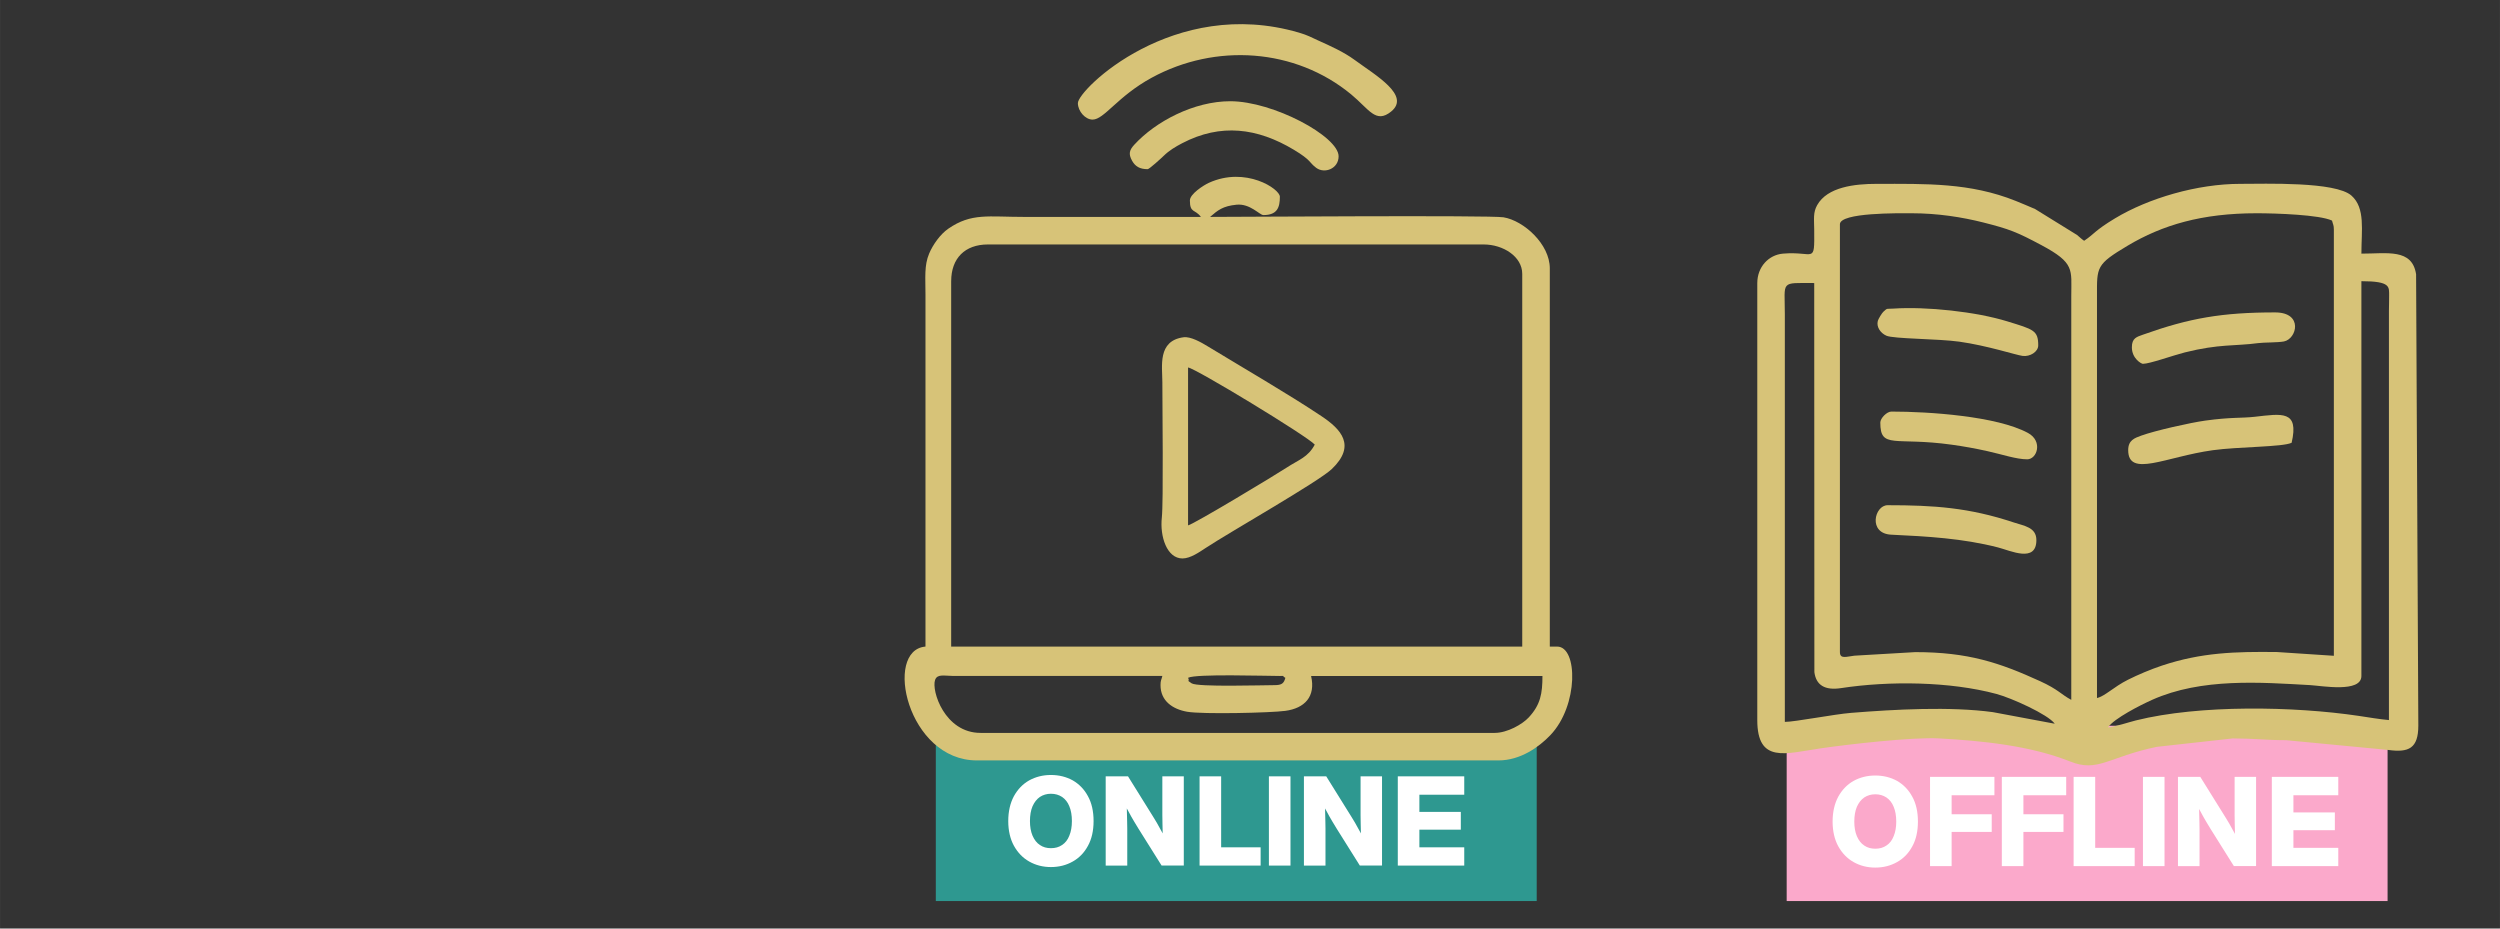 <svg xmlns="http://www.w3.org/2000/svg" xmlns:xlink="http://www.w3.org/1999/xlink" xmlns:xodm="http://www.corel.com/coreldraw/odm/2003" xml:space="preserve" width="55.893mm" height="20.76mm" style="shape-rendering:geometricPrecision; text-rendering:geometricPrecision; image-rendering:optimizeQuality; fill-rule:evenodd; clip-rule:evenodd" viewBox="0 0 1733.92 644.03"><rect x="0" y="0" width="1733.92" height="644.03" fill="#333333" stroke="none"/> <defs> <style type="text/css"> .fil4 {fill:none} .fil0 {fill:#2E9890} .fil3 {fill:#D7C378} .fil1 {fill:#FBA9CB} .fil2 {fill:white;fill-rule:nonzero} </style> </defs> <g id="Layer_x0020_1">  <rect class="fil0" x="649.05" y="513.88" width="416.77" height="111.07"></rect> <rect class="fil1" x="1239.19" y="503.37" width="416.77" height="121.58"></rect> <path class="fil2" d="M728.88 601.37c-5.52,0 -10.54,-1.27 -15.05,-3.83 -4.51,-2.55 -7.99,-6.21 -10.63,-10.97 -2.55,-4.67 -3.91,-10.46 -3.91,-17.09 0,-6.72 1.36,-12.5 3.91,-17.26 2.64,-4.76 6.12,-8.42 10.63,-10.97 4.5,-2.47 9.52,-3.74 15.05,-3.74 5.61,0 10.63,1.27 15.14,3.74 4.42,2.55 7.99,6.21 10.54,10.97 2.64,4.76 3.91,10.54 3.91,17.26 0,6.63 -1.27,12.41 -3.91,17.18 -2.55,4.76 -6.12,8.42 -10.54,10.88 -4.5,2.55 -9.52,3.83 -15.14,3.83zm0 -13.09c2.98,0 5.53,-0.68 7.74,-2.21 2.21,-1.45 3.91,-3.57 5.02,-6.46 1.19,-2.81 1.79,-6.21 1.79,-10.12 0,-4 -0.6,-7.48 -1.79,-10.29 -1.1,-2.8 -2.81,-4.93 -5.02,-6.46 -2.21,-1.45 -4.76,-2.21 -7.74,-2.21 -2.89,0 -5.44,0.77 -7.65,2.21 -2.21,1.53 -3.82,3.66 -5.1,6.46 -1.19,2.81 -1.79,6.29 -1.79,10.29 0,3.91 0.6,7.31 1.79,10.12 1.27,2.89 2.89,5.02 5.1,6.46 2.21,1.53 4.76,2.21 7.65,2.21z"></path> <path id="_1" class="fil2" d="M766.87 600.35l0 -61.9 15.48 0 17.52 28.15c0.68,1.02 1.45,2.38 2.47,4.08 0.93,1.7 1.95,3.57 3.06,5.52 1.1,2.04 2.12,3.91 3.06,5.61l-1.78 4.08c-0.09,-2.04 -0.17,-4.42 -0.26,-7.06 -0.08,-2.64 -0.17,-5.19 -0.17,-7.65 -0.09,-2.47 -0.09,-4.42 -0.09,-5.87l0 -26.87 14.88 0 0 61.9 -15.39 0 -16.16 -25.77c-0.77,-1.27 -1.79,-2.89 -2.98,-4.93 -1.19,-1.96 -2.47,-4.25 -3.82,-6.8 -1.45,-2.55 -2.89,-5.1 -4.34,-7.82l2.8 -1.27c0.26,2.97 0.34,5.87 0.42,8.59 0.09,2.72 0.17,5.1 0.17,7.23 0,2.12 0.09,3.83 0.09,5.02l0 25.77 -14.97 0z"></path> <polygon id="_2" class="fil2" points="831.98,600.35 831.98,538.45 846.95,538.45 846.95,587.68 874.33,587.68 874.33,600.35 "></polygon> <polygon id="_3" class="fil2" points="895.04,538.45 895.04,600.35 880.07,600.35 880.07,538.45 "></polygon> <path id="_4" class="fil2" d="M904.36 600.35l0 -61.9 15.48 0 17.52 28.15c0.68,1.02 1.45,2.38 2.47,4.08 0.93,1.7 1.95,3.57 3.06,5.52 1.1,2.04 2.12,3.91 3.06,5.61l-1.78 4.08c-0.09,-2.04 -0.17,-4.42 -0.26,-7.06 -0.08,-2.64 -0.17,-5.19 -0.17,-7.65 -0.09,-2.47 -0.09,-4.42 -0.09,-5.87l0 -26.87 14.88 0 0 61.9 -15.39 0 -16.16 -25.77c-0.77,-1.27 -1.79,-2.89 -2.98,-4.93 -1.19,-1.96 -2.47,-4.25 -3.82,-6.8 -1.45,-2.55 -2.89,-5.1 -4.34,-7.82l2.8 -1.27c0.26,2.97 0.34,5.87 0.42,8.59 0.09,2.72 0.17,5.1 0.17,7.23 0,2.12 0.09,3.83 0.09,5.02l0 25.77 -14.97 0z"></path> <polygon id="_5" class="fil2" points="969.47,600.35 969.47,538.45 1015.56,538.45 1015.56,551.2 984.44,551.2 984.44,563.11 1013.18,563.11 1013.18,575.44 984.44,575.44 984.44,587.68 1015.56,587.68 1015.56,600.35 "></polygon> <path class="fil2" d="M1300.63 601.74c-5.52,0 -10.54,-1.27 -15.05,-3.83 -4.51,-2.55 -7.99,-6.21 -10.63,-10.97 -2.55,-4.67 -3.91,-10.46 -3.91,-17.09 0,-6.72 1.36,-12.5 3.91,-17.26 2.64,-4.76 6.12,-8.42 10.63,-10.97 4.5,-2.47 9.52,-3.74 15.05,-3.74 5.61,0 10.63,1.27 15.14,3.74 4.42,2.55 7.99,6.21 10.54,10.97 2.64,4.76 3.91,10.54 3.91,17.26 0,6.63 -1.27,12.41 -3.91,17.18 -2.55,4.76 -6.12,8.42 -10.54,10.88 -4.5,2.55 -9.52,3.83 -15.14,3.83zm0 -13.09c2.98,0 5.53,-0.68 7.74,-2.21 2.21,-1.45 3.91,-3.57 5.02,-6.46 1.19,-2.81 1.79,-6.21 1.79,-10.12 0,-4 -0.6,-7.48 -1.79,-10.29 -1.1,-2.8 -2.81,-4.93 -5.02,-6.46 -2.21,-1.45 -4.76,-2.21 -7.74,-2.21 -2.89,0 -5.44,0.77 -7.65,2.21 -2.21,1.53 -3.82,3.66 -5.1,6.46 -1.19,2.81 -1.79,6.29 -1.79,10.29 0,3.91 0.6,7.31 1.79,10.12 1.27,2.89 2.89,5.02 5.1,6.46 2.21,1.53 4.76,2.21 7.65,2.21z"></path> <polygon id="_1_7" class="fil2" points="1338.62,600.72 1338.62,538.82 1383.27,538.82 1383.27,551.57 1353.59,551.57 1353.59,564.75 1381.4,564.75 1381.4,577 1353.59,577 1353.59,600.72 "></polygon> <polygon id="_2_8" class="fil2" points="1388.41,600.72 1388.41,538.82 1433.06,538.82 1433.06,551.57 1403.38,551.57 1403.38,564.75 1431.18,564.75 1431.18,577 1403.38,577 1403.38,600.72 "></polygon> <polygon id="_3_9" class="fil2" points="1438.2,600.72 1438.2,538.82 1453.17,538.82 1453.17,588.05 1480.55,588.05 1480.55,600.72 "></polygon> <polygon id="_4_10" class="fil2" points="1501.25,538.82 1501.25,600.72 1486.29,600.72 1486.29,538.82 "></polygon> <path id="_5_11" class="fil2" d="M1510.58 600.72l0 -61.9 15.48 0 17.52 28.15c0.68,1.02 1.45,2.38 2.47,4.08 0.93,1.7 1.95,3.57 3.06,5.52 1.1,2.04 2.12,3.91 3.06,5.61l-1.78 4.08c-0.09,-2.04 -0.17,-4.42 -0.26,-7.06 -0.08,-2.64 -0.17,-5.19 -0.17,-7.65 -0.09,-2.47 -0.09,-4.42 -0.09,-5.87l0 -26.87 14.88 0 0 61.9 -15.39 0 -16.16 -25.77c-0.77,-1.27 -1.79,-2.89 -2.98,-4.93 -1.19,-1.96 -2.47,-4.25 -3.82,-6.8 -1.45,-2.55 -2.89,-5.1 -4.34,-7.82l2.8 -1.27c0.26,2.97 0.34,5.87 0.42,8.59 0.09,2.72 0.17,5.1 0.17,7.23 0,2.12 0.09,3.83 0.09,5.02l0 25.77 -14.97 0z"></path> <polygon id="_6" class="fil2" points="1575.68,600.72 1575.68,538.82 1621.77,538.82 1621.77,551.57 1590.65,551.57 1590.65,563.48 1619.39,563.48 1619.39,575.81 1590.65,575.81 1590.65,588.05 1621.77,588.05 1621.77,600.72 "></polygon> <path class="fil3" d="M1425.12 501.96l2.74 0.7 -2.74 -0.7zm36.93 2.55c4.13,-6.17 22.71,-15.59 30.57,-19.1 34.38,-15.39 75.54,-12.12 109.56,-10.23 7.94,0.44 35.62,5.54 35.62,-6.33l0 -273.82c20.56,0 19.15,3.98 19.23,10.06 0.04,3.31 -0.12,6.94 -0.13,10.32l0 284.01c-6.37,-0.53 -14.23,-1.9 -21.26,-2.94 -44.67,-6.6 -109.96,-7.83 -154.25,3.19 -4.72,1.18 -14.62,4.46 -19.35,4.85zm-36.93 -2.55l-42.91 -8.03c-29.61,-4.04 -68.06,-1.93 -98.35,0.5 -11.8,0.94 -38.99,6.26 -45.95,6.26l0 -282.73c-0.01,-23.57 -3.51,-21.65 20.38,-21.65l0.11 269.89c1.19,9.03 7.27,12.77 18.44,11.07 33.55,-5.13 75.63,-4.62 107.82,4.03 10.36,2.79 35.67,14.11 40.47,20.66zm29.29 -17.83l0 -278.91c-0.03,-20.1 -0.64,-21.76 21.24,-34.8 24.2,-14.42 51.48,-22.51 89.56,-22.51 13.48,0 43.78,1.05 52.22,5.09 0.67,2.85 1.27,2.93 1.27,6.37l0 295.47 -39.43 -2.6c-28.79,-0.35 -52.34,0.26 -79.84,9.42 -7.98,2.66 -16.59,6.33 -23.39,9.73 -10.26,5.13 -15.96,11.43 -21.63,12.75zm-178.3 -31.84l0 -296.74c0,-8.25 40.91,-7.64 49.67,-7.64 18.1,0 35.16,2.7 49.67,6.37 18.36,4.64 23.43,6.69 40.34,15.7 23.39,12.47 20.8,16.89 20.79,35.25l0 280.18c-6.94,-3.67 -8.9,-7.14 -21.49,-12.9 -28.42,-12.99 -50.15,-20.21 -86.76,-20.21l-42.19 2.47c-5.4,0.61 -10.03,2.58 -10.03,-2.47zm-57.31 -255.99l0 303.11c0,30.3 19.52,23.24 43.86,19.65 18.71,-2.76 63.89,-7.94 82.23,-6.92 30.23,1.67 63.28,5.02 90.95,16.03 19.41,7.72 26.27,-3.14 60.06,-10.18l52.75 -5.84c14.04,0 23.99,1.26 36.97,1.23l70.92 6.78c13.98,1.9 20.74,-1 20.74,-16.93l-1.55 -313.02c-2.76,-18.02 -20.11,-14.29 -37.93,-14.29 0,-16.32 2.83,-31.6 -6.88,-40.24 -11.08,-9.86 -59.63,-8.16 -77.17,-8.16 -29.73,0 -63.58,9.9 -86.86,23.94 -14.31,8.63 -14,10.59 -21.4,15.54 -2.43,-1.63 -2.64,-2.24 -4.9,-4.01l-29.11 -18.01c-5.1,-2.16 -8.36,-3.6 -13.46,-5.64 -31.73,-12.71 -61.97,-11.82 -96.43,-11.82 -15.2,0 -34.18,2.12 -41.27,14.77 -2.93,5.22 -2.09,9.69 -2.04,17.07 0.19,24.41 0.26,14.7 -21.65,16.55 -10.09,0.86 -17.83,9.36 -17.83,20.38z"></path> <path class="fil3" d="M824 470.11c5.1,-2.86 54.06,-1.27 63.68,-1.27 4.87,0 0.47,-0.39 3.82,1.27 -1.05,3.91 -2.48,5.09 -7.64,5.09 -8.1,0 -53.26,1.43 -57.34,-1.24 -4.23,-2.77 -0.96,-0.9 -2.52,-3.85zm-19.1 5.09c0,10.89 8.28,16.65 18.48,18.45 10.55,1.86 57.85,0.76 68.06,-0.61 13.39,-1.81 21.23,-9.84 17.89,-24.2l160.47 0c0,12.24 -1.37,19.95 -9.48,28.72 -4.5,4.86 -14.96,10.76 -23.63,10.76l-356.6 0c-24.95,0 -34.18,-29.33 -31.55,-36.72 1.52,-4.28 6.03,-2.87 12.42,-2.79l145.21 0.02c-0.66,2.85 -1.27,2.93 -1.27,6.37zm-145.19 -280.18c0,-15.91 9.56,-25.47 25.47,-25.47l343.86 0c13.49,0 26.74,8.4 26.74,20.38l0 258.53 -396.08 0 0 -253.44zm165.56 -56.03c0,9.04 3.57,5.91 7.64,11.46 -40.75,0 -81.51,0 -122.26,0 -25.26,0 -36.86,-2.93 -52.95,8.17 -5.56,3.84 -10.65,11.03 -13.29,17.28 -3.46,8.18 -2.53,16.68 -2.53,28.03 0,81.51 0,163.02 0,244.52 -29.24,2.44 -12.62,78.96 35.66,78.96l361.69 0c15.36,0 28.13,-9.28 36.01,-17.48 19.69,-20.51 19.17,-61.48 4.75,-61.48l-5.09 0 0 -262.35c0,-16.77 -18.07,-33.08 -32.11,-35.39 -9.32,-1.53 -184.98,-0.27 -203.5,-0.27 5.35,-4.65 8.82,-7.53 18.35,-8.47 9.41,-0.93 16.01,7.2 18.58,7.2 9.73,0 11.46,-5.37 11.46,-12.73 0,-5.44 -23.73,-21.22 -49.16,-9.68 -3.95,1.79 -13.24,7.85 -13.24,12.23z"></path> <path class="fil3" d="M824 364.41l0 -109.53c4.97,0.42 82.9,47.76 87.88,53.49 -4.68,8.85 -11.16,10.48 -19.62,16.04 -7.81,5.13 -63.58,38.75 -68.26,40zm-3.82 22.92c5.44,0 11.88,-4.54 15.8,-7.12 17.01,-11.22 78.53,-46.11 87.73,-54.91 17.02,-16.28 6.55,-27.51 -7.3,-36.74 -23.31,-15.54 -53.89,-33.22 -78.92,-48.44 -4.27,-2.6 -11.66,-6.89 -16.66,-6.2 -18.15,2.48 -14.66,20.17 -14.66,31.16 0,16.71 0.81,83.01 -0.37,93.97 -1.4,12.96 3.44,28.29 14.38,28.29z"></path> <path class="fil3" d="M747.58 71.49c0,5.68 5.16,11.46 10.19,11.46 8.07,0 17.27,-16.11 41,-29.04 44.3,-24.14 99.5,-20.47 138.29,11.5 12.5,10.31 17.11,20.64 27.8,11.94 13.7,-11.14 -10.7,-25.04 -25.49,-35.9 -7.36,-5.4 -16.72,-9.6 -24.92,-13.29 -4.86,-2.19 -7.35,-3.73 -13.56,-5.54 -86.94,-25.45 -153.3,39.65 -153.3,48.87z"></path> <path class="fil3" d="M795.98 117.34c1.11,0 9.65,-7.8 11.12,-9.25 3.73,-3.67 8.12,-6.3 12.87,-8.78 26.78,-13.97 52.21,-10.54 77.36,4.54 12.44,7.46 10.49,8.8 15.56,12.56 5.82,4.31 15.53,0.58 15.53,-7.99 0,-13.84 -45.42,-38.21 -75.14,-38.21 -25.08,0 -51.7,13.91 -66.62,30.21 -3.27,3.57 -4.17,6.26 -1.5,11.05 2.22,3.98 5.39,5.86 10.8,5.86z"></path> <path class="fil3" d="M1476.06 312.19c0,19.29 25.97,4.62 58.65,0.07 17.63,-2.46 48.46,-2.17 54.7,-5.16 5.3,-22.78 -6.85,-20.12 -25.66,-18.02 -9.4,1.05 -16.14,0.15 -34.28,2.65 -10.14,1.4 -34.69,6.89 -44.36,10.41 -4.72,1.72 -9.05,3.23 -9.05,10.05z"></path> <path class="fil3" d="M1478.61 240.88c0,7.84 6.58,11.46 7.64,11.46 4.72,0 20.88,-5.84 29.03,-7.9 23.87,-6.02 35.1,-4.31 50.86,-6.46 4.06,-0.55 13.68,-0.33 17.94,-1.16 8.99,-1.76 13.61,-20.14 -6.13,-20.14 -36.81,0 -59.5,3.96 -91.57,15.41 -4.44,1.59 -7.77,2.38 -7.77,8.79z"></path> <path class="fil3" d="M1412.38 374.6c0,-8.92 -8.48,-9.84 -15.76,-12.26 -30.89,-10.28 -55.29,-11.94 -87.4,-11.94 -9.18,0 -13.75,19.66 2.48,20.44 25.27,1.21 49.56,2.56 73.96,8.82 8.75,2.24 26.72,10.98 26.72,-5.07z"></path> <path class="fil3" d="M1413.66 239.6c0,-10.51 -3.29,-11.11 -21.49,-16.72 -21.57,-6.65 -56.03,-10.41 -79.15,-8.83 -4.92,0.34 -3.69,-0.61 -6.79,2.19 -0.99,0.9 -3.48,4.96 -3.84,6.35 -1.08,4.23 1.88,8.43 5.95,10.25 5.01,2.23 36.08,2.08 50.63,4.14 19.45,2.75 38.93,9.18 43.77,9.86 5.24,0.74 10.91,-2.89 10.91,-7.23z"></path> <path class="fil3" d="M1304.13 293.09c0,18.67 9.94,9.82 49.6,15.35 8.48,1.18 16.38,2.61 24.81,4.49 10.09,2.24 20,5.64 27.47,5.64 6.89,0 11.05,-12.61 0.49,-18.31 -21.54,-11.63 -68.66,-14.8 -94.73,-14.8 -3.07,0 -7.64,4.58 -7.64,7.64z"></path> <rect class="fil4" x="-0" y="0" width="1733.92" height="644.03"></rect> </g> </svg>